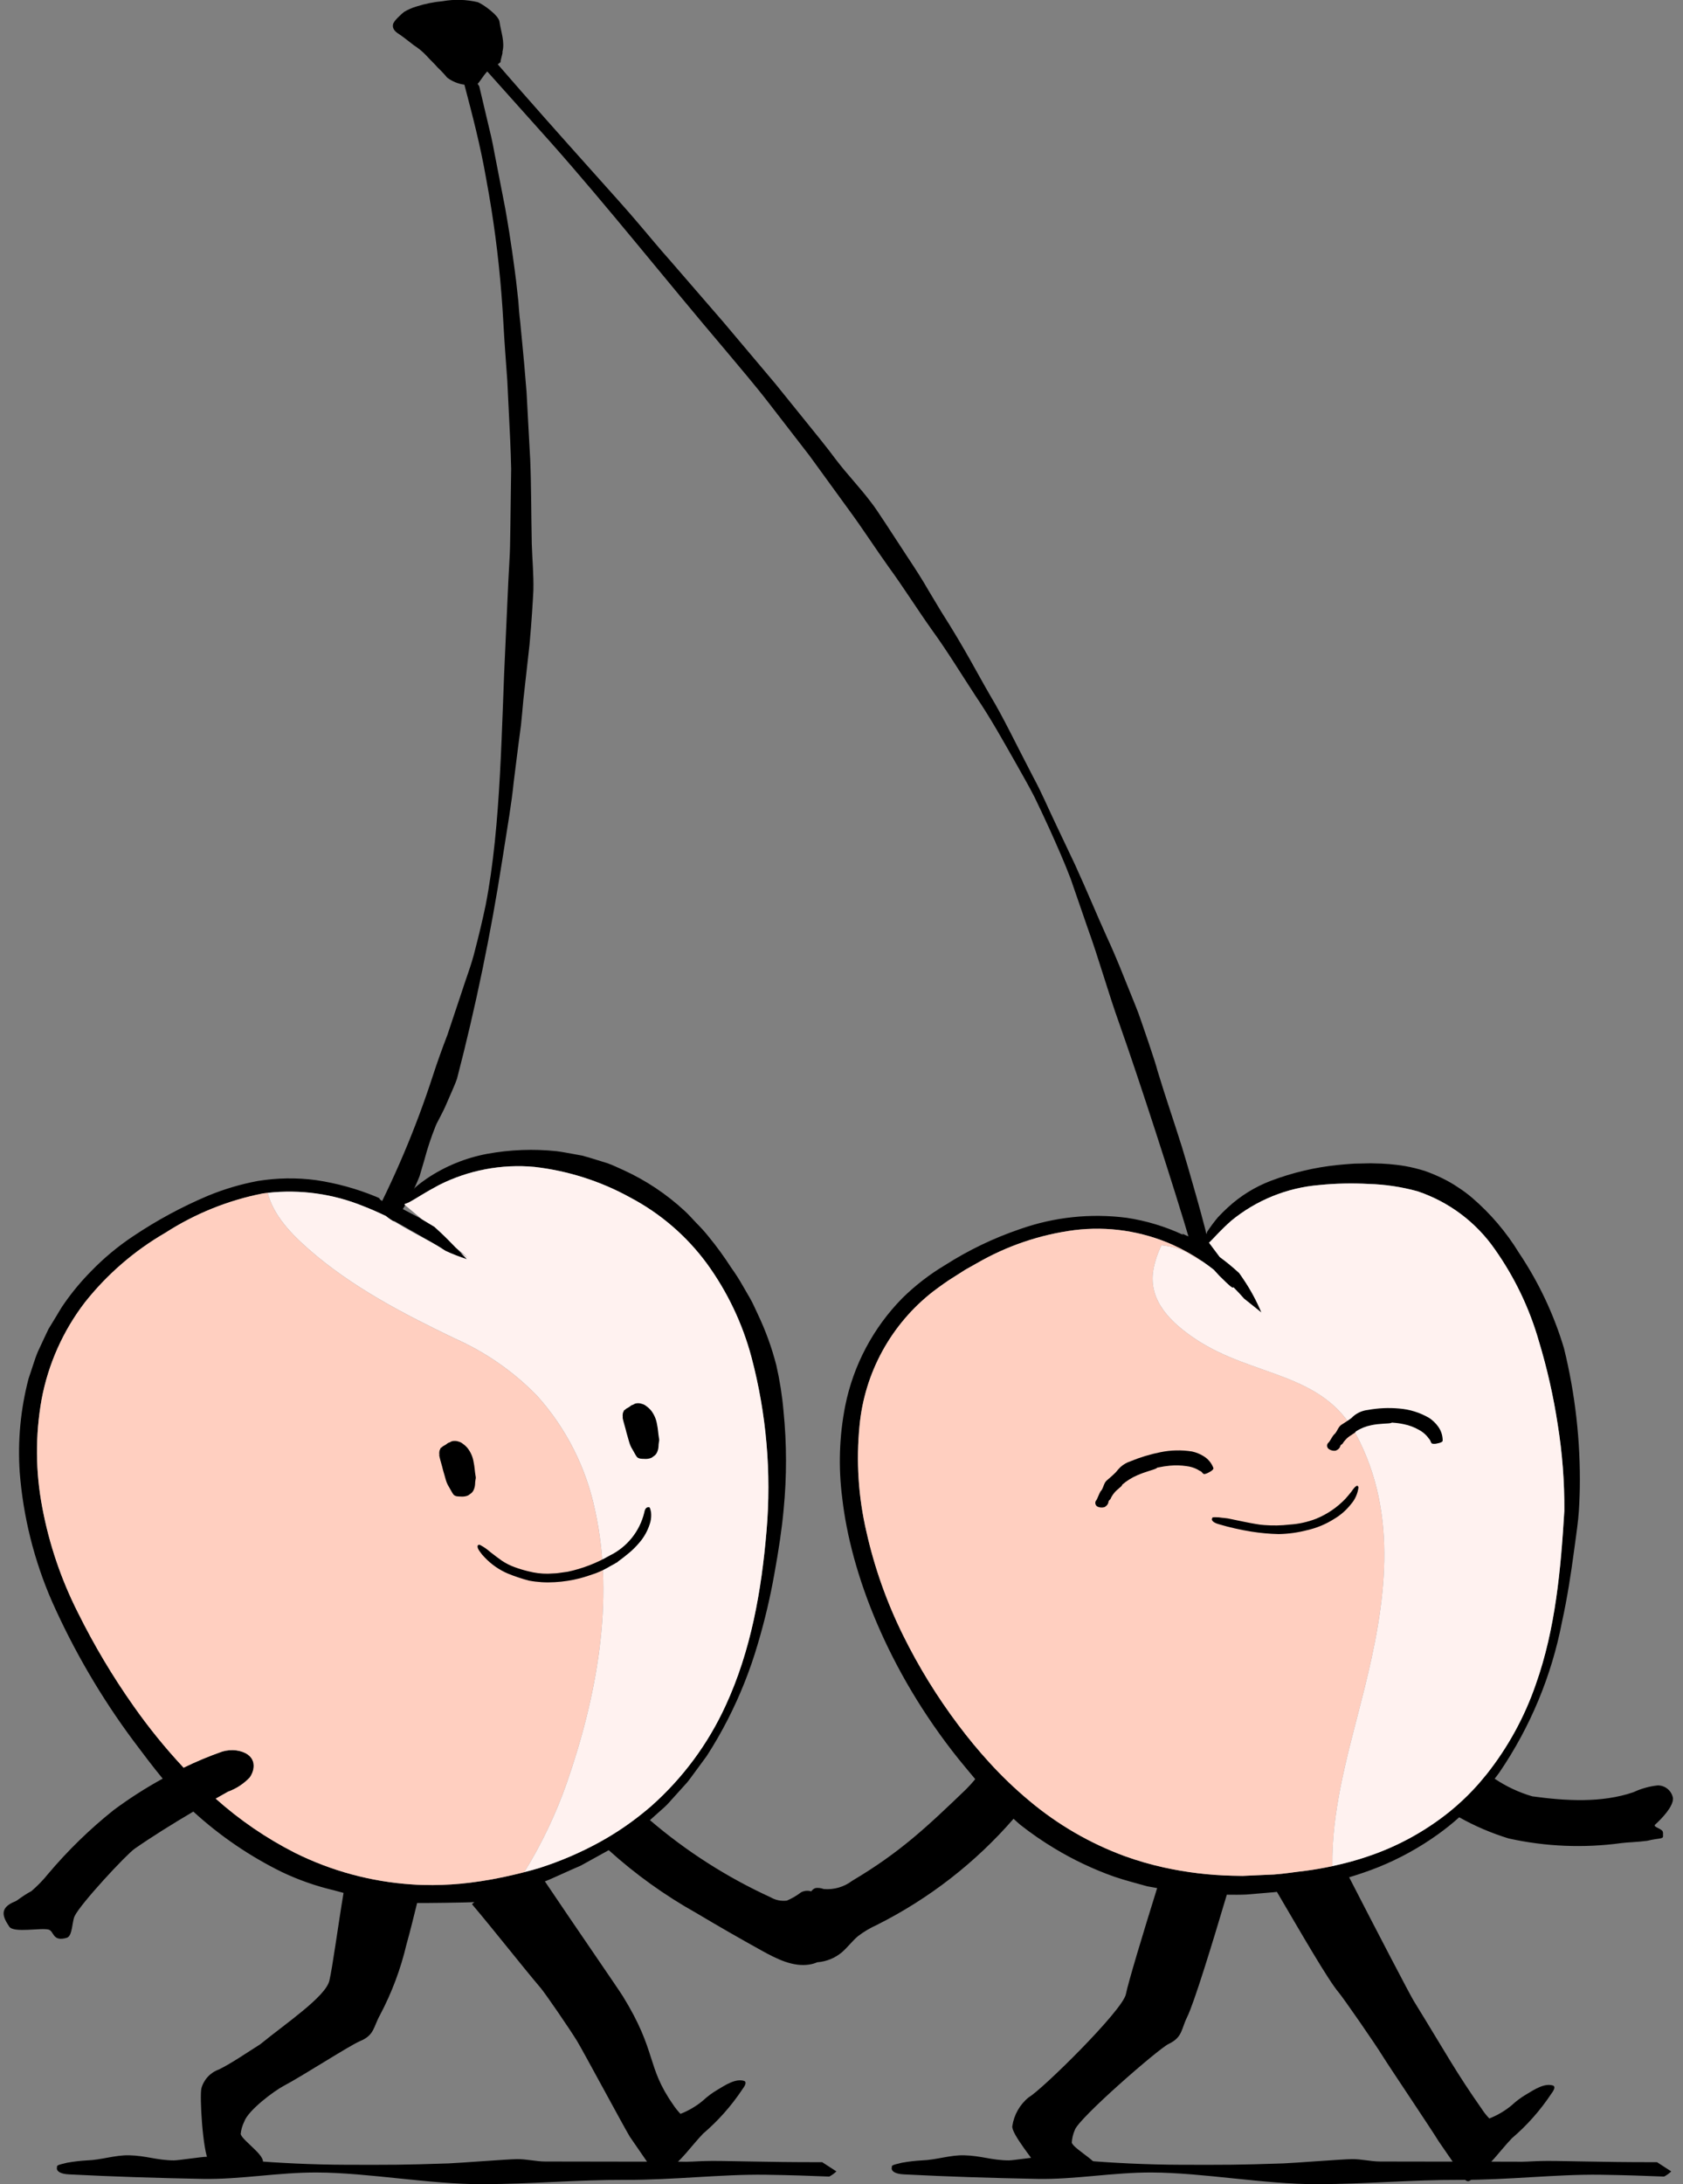 <svg xmlns="http://www.w3.org/2000/svg" width="111" height="144" viewBox="0 0 111 144" fill="none">
<rect x="0" y="0" width="111" height="144" fill="#808080" stroke="none"/>
<g clip-path="url(#clip0_1320_33946)">
<path d="M79.581 82.431L79.544 82.448C79.52 82.458 79.494 82.467 79.468 82.475C79.441 82.483 79.426 82.485 79.408 82.489H79.385H79.369C79.354 82.486 79.34 82.481 79.324 82.478L79.31 82.472C79.285 82.461 79.261 82.448 79.236 82.434C79.224 82.426 79.212 82.418 79.198 82.412C79.206 82.412 79.204 82.412 79.209 82.417L79.216 82.422C79.247 82.442 79.246 82.432 79.209 82.417L79.133 82.364C78.991 82.26 78.855 82.149 78.718 82.041C78.66 81.996 78.59 81.969 78.516 81.963C77.471 78.401 75.139 71.2 73.826 67.496C73.076 65.408 72.493 63.272 71.721 61.142C71.352 60.072 70.981 58.999 70.609 57.923C70.201 56.852 69.728 55.789 69.251 54.725C68.926 54.01 68.583 53.282 68.227 52.546C67.854 51.814 67.428 51.083 67.015 50.343C66.174 48.865 65.338 47.352 64.349 45.893C63.386 44.426 62.488 42.939 61.466 41.534C60.464 40.122 59.575 38.699 58.607 37.376C57.686 36.084 56.868 34.812 55.981 33.608C55.102 32.399 54.243 31.217 53.387 30.039L50.688 26.549C49.782 25.374 48.786 24.218 47.779 23.01C43.83 18.366 40.137 13.69 36.31 9.374L32.136 4.712C31.877 4.981 31.675 5.355 31.503 5.525L31.609 5.691C31.79 6.458 31.967 7.205 32.139 7.932C32.316 8.658 32.486 9.362 32.602 10.039C32.865 11.393 33.108 12.641 33.324 13.751C33.717 15.969 33.925 17.631 34.035 18.485C34.087 18.948 34.136 19.403 34.187 19.859C34.218 20.314 34.252 20.771 34.311 21.243C34.331 21.546 34.524 23.246 34.728 25.847C34.798 27.145 34.881 28.669 34.972 30.359C35.041 32.046 35.032 33.887 35.072 35.84C35.102 36.841 35.203 37.884 35.178 38.925C35.153 39.424 35.066 40.983 34.921 42.532C34.748 44.072 34.575 45.62 34.519 46.125C34.459 46.746 34.418 47.31 34.359 47.82L34.174 49.223C34.065 50.086 33.973 50.823 33.882 51.551C33.735 53.016 33.483 54.413 33.125 56.707C32.372 61.558 31.376 66.369 30.141 71.121C30.061 71.371 29.768 72.041 29.474 72.708C29.197 73.382 28.81 74.008 28.724 74.254C28.435 74.975 28.19 75.713 27.991 76.463C27.887 76.813 27.785 77.163 27.677 77.53C27.538 77.885 27.374 78.252 27.178 78.65C26.841 79.295 26.46 79.916 26.036 80.507H25.432C25.337 80.471 25.835 80.474 25.75 80.507C25.614 80.567 25.487 80.635 25.358 80.702C25.282 80.741 25.206 80.78 25.13 80.817L25.022 80.868L24.963 80.893L24.944 80.901C24.864 80.934 24.783 80.962 24.701 80.985C24.661 80.996 24.62 81.006 24.582 81.014C24.566 81.017 24.549 81.019 24.533 81.022C24.533 81.022 24.533 81.022 24.53 81.022C24.491 81.022 23.848 81.027 23.809 81.022C23.809 81.022 24.401 81.022 24.389 81.022H24.382L24.362 81.018L24.313 81.005L24.282 80.99C25.99 77.771 27.415 74.41 28.542 70.944C28.838 70.029 29.165 69.124 29.513 68.218L30.44 65.44C30.736 64.504 31.104 63.587 31.335 62.617C31.585 61.654 31.82 60.682 32.026 59.697C33.072 54.363 33.064 47.832 33.345 42.296C33.407 40.948 33.467 39.654 33.523 38.388C33.556 37.756 33.59 37.13 33.623 36.51C33.651 35.888 33.648 35.265 33.662 34.646C33.679 33.404 33.696 32.168 33.713 30.913C33.686 29.649 33.623 28.36 33.552 27.024C33.521 26.378 33.49 25.734 33.458 25.092C33.412 24.448 33.365 23.806 33.318 23.166C33.224 21.886 33.175 20.617 33.069 19.352C32.87 16.841 32.54 14.342 32.079 11.866C31.677 9.538 31.131 7.498 30.629 5.584C30.215 5.529 29.822 5.367 29.489 5.115C29.298 4.882 29.092 4.662 28.872 4.457C28.646 4.193 28.359 3.935 28.118 3.663C27.871 3.401 27.592 3.172 27.288 2.979C27.165 2.888 26.582 2.422 26.393 2.3C26.111 2.123 25.86 1.939 25.922 1.609C25.969 1.365 26.464 0.941 26.649 0.786C26.909 0.63 27.188 0.509 27.479 0.425C28.038 0.247 28.614 0.131 29.198 0.079C29.967 -0.059 30.756 -0.036 31.516 0.145C31.833 0.264 32.884 0.998 32.943 1.428C33.033 2.079 33.311 2.77 33.134 3.43C33.186 3.47 32.97 4.047 33.022 4.088L32.83 4.242C37.211 9.298 40.858 13.241 42.074 14.696C42.789 15.527 43.441 16.334 44.179 17.157L47.712 21.237L51.13 25.291C51.752 26.063 52.404 26.87 53.086 27.712C53.761 28.554 54.48 29.416 55.16 30.336C55.871 31.27 56.733 32.161 57.471 33.146C57.843 33.611 58.823 35.16 59.835 36.695C60.343 37.461 60.843 38.232 61.216 38.891C61.607 39.543 61.919 40.062 62.073 40.319C63.656 42.8 64.44 44.365 65.306 45.853C66.195 47.334 66.892 48.829 68.146 51.234C68.692 52.241 69.118 53.252 69.578 54.215C70.038 55.178 70.477 56.112 70.899 57.001C71.714 58.783 72.38 60.411 73.011 61.796C73.651 63.179 74.096 64.344 74.444 65.201C74.792 66.058 75.018 66.617 75.086 66.808C75.287 67.378 76.206 70.013 76.339 70.584C76.924 72.509 77.344 73.681 77.952 75.615C78.274 76.65 79.618 81.267 79.783 82.32C79.718 82.358 79.651 82.396 79.581 82.431Z" fill="black"></path>
<path d="M109.168 120.29C109.583 119.911 110.367 119.115 110.34 118.553C110.299 118.316 110.175 118.101 109.991 117.947C109.806 117.793 109.573 117.709 109.333 117.71C108.779 117.77 108.238 117.921 107.733 118.158C105.634 118.878 103.26 118.732 101.062 118.432C100.179 118.174 99.341 117.782 98.578 117.269C98.682 117.133 98.787 117 98.891 116.855C100.927 113.866 102.331 110.492 103.017 106.942C103.373 105.321 103.61 103.758 103.807 102.296C103.903 101.56 104.01 100.878 104.085 100.158C104.157 99.453 104.177 98.777 104.193 98.129C104.244 95.017 103.894 91.911 103.15 88.889C102.482 86.657 101.482 84.538 100.184 82.603C99.349 81.238 98.306 80.012 97.092 78.969C96.802 78.721 96.494 78.493 96.172 78.286C95.844 78.062 95.499 77.863 95.142 77.69C94.763 77.504 94.373 77.34 93.975 77.2C93.54 77.063 93.096 76.954 92.647 76.874C91.966 76.763 91.276 76.706 90.586 76.701L90.412 76.695L89.299 76.719C88.927 76.738 88.554 76.778 88.184 76.811C86.698 76.967 85.237 77.314 83.838 77.842C82.779 78.242 81.807 78.844 80.976 79.612C80.755 79.815 80.539 80.027 80.324 80.259C80.068 80.564 79.831 80.883 79.613 81.216C79.612 81.251 79.605 81.285 79.591 81.317C79.577 81.348 79.557 81.377 79.531 81.401C79.515 81.415 79.496 81.419 79.479 81.431C79.463 81.444 79.451 81.476 79.44 81.496L79.42 81.466C79.255 81.555 79.071 81.604 78.883 81.609C78.695 81.614 78.509 81.575 78.339 81.496C78.212 81.448 78.091 81.385 77.969 81.326L78.044 81.419C76.86 80.863 75.601 80.482 74.306 80.288C71.934 79.982 69.522 80.238 67.267 81.035C65.534 81.625 63.877 82.421 62.334 83.406C61.308 84.018 60.359 84.751 59.508 85.59C57.587 87.544 56.278 90.015 55.742 92.701C55.352 94.697 55.286 96.743 55.548 98.759C56.105 103.701 58.555 110.152 63.24 115.993C63.592 116.424 63.952 116.86 64.321 117.297C64.131 117.53 63.929 117.754 63.716 117.966C61.081 120.498 59.342 122.135 56.201 124.002C55.665 124.409 54.997 124.601 54.327 124.542C54.157 124.478 53.974 124.456 53.793 124.476C53.675 124.514 53.573 124.592 53.505 124.696C53.393 124.661 53.276 124.649 53.159 124.66C53.043 124.672 52.93 124.707 52.827 124.763C52.541 124.983 52.229 125.165 51.897 125.306C51.522 125.353 51.142 125.275 50.816 125.083C47.943 123.767 45.267 122.056 42.866 120L43.679 119.273C43.886 119.097 44.078 118.904 44.252 118.696L44.824 118.063L45.316 117.518C45.473 117.332 45.608 117.129 45.755 116.937L46.609 115.775C47.118 114.987 47.587 114.174 48.013 113.338C48.819 111.758 49.475 110.107 49.973 108.405C50.433 106.864 50.803 105.297 51.081 103.714C51.351 102.226 51.566 100.827 51.685 99.506C51.894 97.357 51.891 95.192 51.677 93.043C51.589 92.024 51.43 91.012 51.202 90.015C50.906 88.86 50.499 87.737 49.988 86.661C49.822 86.32 49.679 85.97 49.501 85.654L48.984 84.761C48.751 84.349 48.496 83.951 48.219 83.567C47.761 82.855 47.263 82.171 46.726 81.517C46.483 81.214 46.222 80.925 45.946 80.652C45.681 80.379 45.437 80.089 45.158 79.835C43.96 78.725 42.592 77.814 41.105 77.137C40.76 76.985 40.422 76.817 40.063 76.69L38.967 76.351L38.416 76.192L37.846 76.088C37.467 76.023 37.091 75.944 36.709 75.897C35.184 75.736 33.645 75.795 32.136 76.071C30.706 76.337 29.345 76.895 28.139 77.709C27.63 78.054 27.162 78.457 26.744 78.908C26.675 79.008 26.608 79.111 26.536 79.209C26.527 79.245 26.541 79.263 26.572 79.268C26.572 79.347 26.62 79.377 26.714 79.362C26.841 79.332 26.963 79.282 27.075 79.213C27.43 79.023 27.998 78.635 28.948 78.13C30.895 77.146 33.082 76.731 35.255 76.934C37.468 77.189 39.611 77.873 41.562 78.949C43.557 80.002 45.288 81.493 46.625 83.311C47.973 85.168 48.968 87.257 49.56 89.474C50.548 93.208 50.885 97.085 50.554 100.933C50.223 104.847 49.535 108.815 47.858 112.445C46.704 114.966 45.037 117.219 42.965 119.061C42.772 119.233 42.571 119.394 42.37 119.557C41.503 120.257 40.577 120.88 39.602 121.419C38.308 122.134 36.947 122.719 35.537 123.166C35.218 123.259 34.898 123.348 34.577 123.431C34.355 123.49 34.132 123.541 33.91 123.594C32.948 123.825 31.973 124.002 30.991 124.124C30.18 124.224 29.363 124.276 28.545 124.28C28.085 124.28 27.625 124.272 27.168 124.238C24.481 124.062 21.857 123.352 19.446 122.152C17.559 121.192 15.805 119.993 14.226 118.583C14.494 118.43 14.764 118.277 15.035 118.124C15.58 117.928 16.072 117.607 16.47 117.186C16.913 116.557 16.9 115.604 15.592 115.401C15.281 115.363 14.965 115.388 14.664 115.476C13.792 115.78 12.939 116.137 12.11 116.542C10.913 115.263 9.808 113.902 8.802 112.469C7.424 110.517 6.2 108.462 5.14 106.322C4.034 104.139 3.243 101.81 2.792 99.405C2.338 97.047 2.321 94.625 2.744 92.261C3.178 89.933 4.157 87.74 5.599 85.861C7.065 84.011 8.866 82.454 10.909 81.273C12.87 80.01 15.053 79.13 17.342 78.681C17.448 78.663 17.552 78.657 17.657 78.643C19.804 78.405 21.976 78.708 23.975 79.526C24.369 79.679 24.745 79.85 25.121 80.023C25.195 80.018 25.269 80.037 25.332 80.077C25.37 80.103 25.405 80.136 25.442 80.162C25.445 80.162 25.601 80.281 25.672 80.34C25.738 80.343 25.801 80.365 25.854 80.403C26.027 80.53 28.436 81.833 29.378 82.467C29.84 82.681 30.315 82.865 30.8 83.019C30.667 82.886 30.536 82.748 30.405 82.612L30.402 82.607C30.284 82.489 30.171 82.37 30.056 82.252C29.715 81.896 29.371 81.547 29.009 81.212L28.649 80.881L27.838 80.393L27.707 80.314L26.742 79.806C26.659 79.759 26.573 79.717 26.488 79.673C26.501 79.525 26.515 79.376 26.529 79.227C26.488 79.29 26.426 79.336 26.354 79.357C26.282 79.377 26.205 79.37 26.137 79.337C26.118 79.345 26.101 79.358 26.082 79.365C25.915 79.394 25.744 79.388 25.58 79.347C25.415 79.306 25.261 79.231 25.128 79.127C25.074 79.096 25.032 79.047 25.009 78.989C24.941 78.959 24.871 78.93 24.803 78.898C23.531 78.373 22.2 78.006 20.838 77.804C19.564 77.636 18.272 77.655 17.003 77.861C15.867 78.073 14.757 78.404 13.689 78.847C11.976 79.573 10.336 80.46 8.79 81.497C7.781 82.167 6.847 82.944 6.005 83.815C5.37 84.457 4.791 85.15 4.272 85.889C4.005 86.249 3.798 86.654 3.555 87.036L3.2 87.619L2.904 88.242L2.503 89.103C2.312 89.541 2.139 90.154 1.885 90.888C1.358 92.895 1.16 94.975 1.299 97.045C1.526 99.983 2.243 102.861 3.42 105.561C4.866 108.817 6.668 111.902 8.793 114.761C9.414 115.591 10.049 116.437 10.73 117.264C9.603 117.882 8.52 118.577 7.488 119.343C5.917 120.598 4.473 122.004 3.176 123.541C2.844 123.955 2.473 124.337 2.07 124.682C1.444 125.016 1.162 125.296 1.003 125.358C-0.123 125.799 0.22 126.434 0.612 127.022C0.902 127.457 2.701 127.081 3.205 127.217C3.578 127.32 3.45 128.047 4.413 127.754C4.782 127.641 4.753 126.687 4.918 126.337C5.309 125.507 8.334 122.264 8.881 121.884C10.034 121.084 11.35 120.263 12.751 119.436C14.502 121.038 16.473 122.382 18.604 123.428C19.7 123.948 20.848 124.35 22.028 124.627C22.246 124.69 22.455 124.746 22.658 124.798C22.313 126.848 21.924 129.754 21.722 130.589C21.468 131.646 18.827 133.418 17.159 134.781C16.348 135.287 15.27 136.035 14.43 136.443C14.152 136.542 13.903 136.707 13.703 136.924C13.503 137.141 13.358 137.403 13.282 137.687C13.163 138.161 13.355 141.81 13.783 142.546C13.944 142.747 14.431 142.569 14.717 142.651C15.537 142.793 16.373 142.817 17.2 142.724C17.869 142.322 15.966 141.154 15.873 140.689C15.903 140.405 15.984 140.13 16.11 139.874C16.37 139.135 18.037 137.874 18.742 137.503C19.938 136.874 23.068 134.851 23.751 134.567C24.699 134.172 24.622 133.638 25.062 132.849C25.841 131.378 26.427 129.814 26.808 128.195C27.093 127.188 27.29 126.331 27.511 125.462C27.957 125.473 30.872 125.437 31.284 125.403L31.129 125.542C32.591 127.266 34.415 129.602 35.668 131.076C35.954 131.412 37.56 133.748 38.056 134.557C38.446 135.195 41.108 140.154 41.537 140.868C42.005 141.546 42.471 142.226 42.94 142.906C43.062 143.083 43.25 143.557 43.532 143.493C43.661 143.463 43.902 143.204 44.007 143.118C44.906 142.508 45.612 141.458 46.369 140.672C47.363 139.824 48.234 138.841 48.958 137.753C49.062 137.604 49.284 137.315 49.103 137.202C48.531 137.003 47.858 137.456 47.309 137.784C46.967 137.986 46.648 138.224 46.357 138.495C45.915 138.862 45.417 139.156 44.881 139.365C44.698 139.176 44.533 138.97 44.39 138.749C42.612 136.208 43.349 135.293 41.079 131.61C40.792 131.145 37.706 126.673 35.937 124.036C36.191 123.96 37.608 123.29 38.302 123L40.149 121.98C41.91 123.572 43.845 124.96 45.916 126.119C47.35 126.974 48.798 127.806 50.259 128.614C51.226 129.147 52.289 129.689 53.381 129.521C53.56 129.493 53.735 129.442 53.902 129.37C54.5 129.327 55.069 129.096 55.528 128.711C55.909 128.383 56.206 127.967 56.595 127.644C56.975 127.355 57.387 127.11 57.823 126.913C61.26 125.191 64.326 122.812 66.847 119.91C66.996 120.041 67.135 120.18 67.291 120.307C68.017 120.879 68.779 121.404 69.573 121.879C70.813 122.626 72.125 123.246 73.49 123.729C74.214 123.975 74.96 124.164 75.664 124.362C75.888 124.402 76.102 124.442 76.318 124.48C75.388 127.456 74.389 130.776 74.257 131.473C74.055 132.539 68.672 137.822 67.852 138.27C67.265 138.744 66.878 139.421 66.767 140.167C66.674 140.645 68.228 142.503 68.691 143.217C68.862 143.41 69.339 143.208 69.629 143.276C70.534 143.377 71.449 143.36 72.35 143.227C73.002 142.793 70.803 141.719 70.687 141.259C70.705 140.975 70.772 140.695 70.886 140.434C71.109 139.682 76.407 135.073 77.073 134.757C78.001 134.315 77.897 133.786 78.298 132.979C78.747 132.074 79.939 128.201 80.913 124.916C81.36 124.92 81.794 124.927 82.208 124.904L83.78 124.773C83.93 124.766 84.073 124.746 84.217 124.73C85.849 127.5 87.587 130.537 88.303 131.376C88.589 131.712 90.686 134.731 91.182 135.541C91.573 136.178 94.454 140.455 94.882 141.17C95.35 141.849 95.818 142.528 96.285 143.208C96.407 143.386 96.596 143.86 96.878 143.796C97.007 143.765 97.248 143.507 97.352 143.421C98.251 142.811 98.959 141.761 99.714 140.975C100.708 140.127 101.58 139.144 102.303 138.056C102.408 137.907 102.629 137.618 102.448 137.505C101.876 137.306 101.204 137.759 100.655 138.087C100.312 138.289 99.993 138.527 99.703 138.798C99.26 139.166 98.762 139.46 98.227 139.669C98.043 139.48 97.879 139.273 97.736 139.052C95.958 136.511 95.509 135.597 93.239 131.914C92.99 131.51 90.756 127.223 88.981 123.768C89.652 123.566 90.291 123.345 90.913 123.098C92.304 122.536 93.622 121.81 94.841 120.935C95.327 120.586 95.795 120.212 96.241 119.812C97.276 120.394 98.371 120.862 99.507 121.209C101.948 121.749 104.464 121.852 106.941 121.513C107.34 121.46 107.948 121.454 108.647 121.361C109.378 121.179 109.699 121.258 109.683 121.057C109.672 120.927 109.725 120.76 109.591 120.661C109.4 120.507 109.017 120.428 109.168 120.29ZM97.162 117.996C96.676 118.513 96.155 118.996 95.603 119.442C93.983 120.746 92.143 121.749 90.17 122.405C89.632 122.591 89.084 122.745 88.531 122.879C88.312 122.933 88.094 122.985 87.874 123.032C87.285 123.157 86.692 123.262 86.096 123.34C85.4 123.418 84.711 123.535 84.022 123.583L83.555 123.604L81.959 123.675C81.733 123.675 81.508 123.668 81.283 123.663C79.758 123.628 78.239 123.445 76.749 123.116C75.877 122.924 75.017 122.675 74.177 122.372C71.889 121.53 69.765 120.298 67.898 118.731C66.957 117.947 66.071 117.099 65.246 116.193C64.525 115.404 63.845 114.58 63.208 113.73C61.805 111.867 60.579 109.876 59.548 107.783C58.482 105.626 57.676 103.349 57.148 101.001C56.612 98.703 56.458 96.333 56.692 93.984C56.855 92.262 57.367 90.591 58.198 89.073C59.029 87.556 60.162 86.224 61.525 85.159C61.985 84.816 62.444 84.473 62.942 84.171L63.676 83.704L64.431 83.28C66.409 82.137 68.594 81.396 70.859 81.1C73.064 80.827 75.302 81.16 77.333 82.061C78.026 82.372 78.69 82.743 79.319 83.171C79.573 83.343 79.817 83.526 80.055 83.712C80.174 83.839 80.292 83.968 80.414 84.106C81.163 84.845 81.288 84.947 81.356 84.871C81.596 85.113 81.83 85.36 82.05 85.615L83.197 86.531C82.874 85.757 82.475 85.018 82.004 84.325C81.917 84.189 81.82 84.056 81.726 83.924C81.32 83.55 80.893 83.198 80.448 82.872L80.24 82.594C80.18 82.514 80.121 82.436 80.062 82.357C79.965 82.226 79.866 82.099 79.77 81.966L79.742 81.929C79.907 81.776 80.112 81.55 80.388 81.265C80.609 81.037 80.875 80.774 81.209 80.48C82.861 79.124 84.886 78.303 87.016 78.127C88.1 78.019 89.191 77.996 90.279 78.056C91.365 78.087 92.443 78.249 93.49 78.538C95.56 79.232 97.351 80.576 98.595 82.37C99.892 84.21 100.871 86.255 101.49 88.42C102.035 90.221 102.451 92.058 102.734 93.919C103.037 95.8 103.183 97.703 103.17 99.608C102.937 103.428 102.596 107.378 101.283 111.065C100.545 113.203 99.451 115.2 98.047 116.973C97.766 117.322 97.474 117.667 97.162 117.996Z" fill="black"></path>
<path d="M89.978 111.388C91.368 105.804 92.285 99.905 89.441 94.577C87.23 90.433 82.654 90.802 78.88 88.303C77.251 87.224 75.726 85.771 76.067 83.731C76.17 83.163 76.354 82.612 76.612 82.094C78.198 82.305 78.367 82.702 79.317 83.173C78.689 82.746 78.024 82.375 77.331 82.063C75.3 81.162 73.063 80.83 70.858 81.102C68.592 81.398 66.408 82.139 64.43 83.283L63.674 83.707L62.941 84.173C62.442 84.476 61.983 84.818 61.524 85.161C60.16 86.226 59.028 87.558 58.197 89.075C57.365 90.593 56.853 92.264 56.69 93.986C56.456 96.335 56.61 98.705 57.147 101.003C57.674 103.351 58.48 105.628 59.547 107.785C60.578 109.878 61.803 111.869 63.207 113.732C63.844 114.581 64.523 115.406 65.245 116.195C66.069 117.101 66.955 117.949 67.896 118.733C69.764 120.3 71.889 121.532 74.178 122.373C75.019 122.677 75.878 122.926 76.75 123.118C78.24 123.447 79.759 123.63 81.284 123.665C81.51 123.67 81.734 123.677 81.96 123.677L83.556 123.605L84.023 123.585C84.714 123.537 85.403 123.42 86.097 123.342C86.694 123.264 87.287 123.159 87.875 123.034C87.869 122.573 87.88 122.114 87.906 121.655C88.097 118.194 89.135 114.778 89.978 111.388Z" fill="#FFCFC0"></path>
<path d="M95.605 119.443C96.156 118.996 96.677 118.513 97.163 117.996C97.475 117.667 97.767 117.322 98.052 116.971C99.456 115.199 100.55 113.201 101.288 111.064C102.601 107.376 102.942 103.427 103.175 99.606C103.188 97.701 103.042 95.798 102.739 93.917C102.456 92.057 102.04 90.219 101.495 88.418C100.875 86.254 99.895 84.21 98.596 82.37C97.351 80.576 95.559 79.233 93.487 78.54C92.44 78.251 91.362 78.089 90.276 78.058C89.189 77.998 88.097 78.021 87.013 78.129C84.883 78.305 82.858 79.126 81.206 80.482C80.872 80.778 80.607 81.039 80.385 81.267C80.109 81.552 79.904 81.778 79.739 81.931L79.767 81.968C79.863 82.101 79.962 82.228 80.059 82.359C80.118 82.439 80.177 82.517 80.237 82.596L80.445 82.874C80.89 83.2 81.317 83.552 81.723 83.926C81.817 84.058 81.914 84.191 82.001 84.327C82.472 85.02 82.871 85.759 83.194 86.533L82.047 85.617C81.827 85.362 81.593 85.115 81.353 84.873C81.285 84.949 81.16 84.847 80.412 84.108C80.29 83.97 80.171 83.841 80.052 83.714C79.816 83.527 79.57 83.345 79.316 83.173C78.368 82.699 78.197 82.304 76.611 82.094C76.353 82.611 76.169 83.162 76.066 83.731C75.725 85.771 77.251 87.223 78.879 88.302C82.653 90.802 87.229 90.436 89.44 94.576C92.285 99.905 91.367 105.803 89.977 111.387C89.134 114.777 88.096 118.193 87.903 121.655C87.878 122.114 87.866 122.573 87.872 123.034C88.092 122.987 88.311 122.935 88.529 122.881C89.082 122.745 89.63 122.591 90.168 122.407C92.143 121.751 93.984 120.747 95.605 119.443Z" fill="#FFF2F0"></path>
<path d="M39.258 99.63C38.68 96.8 37.358 94.176 35.428 92.026C33.874 90.429 32.027 89.144 29.988 88.242C26.638 86.63 23.204 84.86 20.352 82.352C19.263 81.395 18.035 80.159 17.658 78.644C17.553 78.658 17.448 78.665 17.343 78.682C15.054 79.131 12.871 80.011 10.91 81.274C8.867 82.456 7.065 84.012 5.6 85.862C4.158 87.741 3.179 89.934 2.744 92.262C2.322 94.626 2.339 97.048 2.792 99.406C3.244 101.811 4.035 104.14 5.141 106.323C6.201 108.463 7.425 110.519 8.803 112.47C9.809 113.903 10.914 115.265 12.11 116.543C12.94 116.138 13.793 115.782 14.665 115.477C14.966 115.389 15.282 115.364 15.593 115.403C16.901 115.605 16.913 116.558 16.471 117.188C16.073 117.608 15.581 117.929 15.036 118.126C14.765 118.278 14.495 118.431 14.227 118.584C15.806 119.994 17.56 121.194 19.447 122.153C21.857 123.353 24.482 124.063 27.169 124.239C27.626 124.273 28.086 124.282 28.546 124.281C29.364 124.277 30.181 124.225 30.992 124.125C31.974 124.003 32.949 123.827 33.911 123.595C34.133 123.542 34.356 123.49 34.578 123.432C35.725 121.576 36.666 119.6 37.386 117.54C39.332 111.938 40.553 105.555 39.258 99.63Z" fill="#FFCFC0"></path>
<path d="M26.669 79.414L27.837 80.392L28.648 80.88L29.008 81.21C29.37 81.546 29.714 81.897 30.055 82.251L30.55 82.665L30.865 82.929C30.709 82.818 30.558 82.717 30.405 82.611C30.537 82.747 30.668 82.885 30.801 83.019C30.315 82.865 29.84 82.68 29.378 82.466C28.436 81.832 27.788 81.601 26.1 80.594C25.869 80.475 25.652 80.332 25.453 80.166C24.975 79.937 24.483 79.722 23.976 79.526C21.977 78.708 19.805 78.404 17.658 78.643C18.035 80.157 19.263 81.393 20.352 82.35C23.204 84.858 26.638 86.628 29.988 88.24C32.027 89.143 33.873 90.427 35.428 92.025C37.358 94.174 38.68 96.799 39.258 99.628C40.553 105.554 39.332 111.936 37.386 117.539C36.666 119.6 35.724 121.575 34.577 123.432C34.899 123.348 35.219 123.26 35.538 123.166C36.947 122.72 38.309 122.135 39.603 121.42C40.577 120.88 41.504 120.257 42.371 119.558C42.572 119.395 42.773 119.233 42.966 119.062C45.039 117.22 46.705 114.967 47.86 112.446C49.537 108.817 50.225 104.848 50.556 100.934C50.886 97.086 50.55 93.209 49.562 89.475C48.97 87.258 47.975 85.169 46.627 83.312C45.29 81.494 43.559 80.003 41.564 78.95C39.613 77.874 37.471 77.19 35.257 76.935C33.084 76.732 30.898 77.147 28.95 78.131C28.001 78.636 27.432 79.024 27.077 79.215C26.965 79.283 26.843 79.333 26.716 79.363L26.67 79.411L26.669 79.414Z" fill="#FFF2F0"></path>
<path d="M41.822 92.571C41.883 92.538 41.95 92.519 42.019 92.516C42.062 92.511 42.109 92.516 42.153 92.516C42.213 92.522 42.272 92.535 42.33 92.554C42.441 92.582 42.545 92.635 42.633 92.709C42.748 92.791 42.851 92.887 42.942 92.996C43.148 93.263 43.282 93.578 43.334 93.912C43.4 94.208 43.408 94.51 43.46 94.807C43.474 94.859 43.479 94.913 43.477 94.967C43.472 95.011 43.458 95.054 43.454 95.099C43.44 95.184 43.432 95.271 43.431 95.358C43.424 95.502 43.388 95.643 43.325 95.772C43.278 95.867 43.207 95.946 43.119 96.003C43.08 96.037 43.038 96.068 42.994 96.095C42.944 96.123 42.891 96.142 42.836 96.155C42.722 96.183 42.603 96.193 42.486 96.182C42.438 96.182 42.388 96.182 42.341 96.177C42.281 96.175 42.221 96.166 42.163 96.15C42.112 96.135 42.065 96.109 42.024 96.075C41.967 96.004 41.917 95.927 41.875 95.847C41.816 95.751 41.77 95.645 41.708 95.551C41.652 95.464 41.605 95.373 41.567 95.278C41.496 95.1 41.456 94.915 41.4 94.733C41.347 94.561 41.299 94.385 41.258 94.209C41.226 94.068 41.173 93.93 41.14 93.788C41.115 93.685 41.081 93.578 41.067 93.479C41.066 93.455 41.069 93.431 41.073 93.407C41.073 93.379 41.07 93.351 41.065 93.324C41.065 93.276 41.07 93.229 41.078 93.182C41.087 93.139 41.104 93.098 41.127 93.061C41.142 93.03 41.142 92.996 41.169 92.972C41.187 92.958 41.214 92.952 41.233 92.939C41.251 92.925 41.27 92.897 41.292 92.879C41.315 92.862 41.341 92.852 41.364 92.839C41.409 92.813 41.453 92.787 41.498 92.762C41.543 92.737 41.563 92.703 41.613 92.674C41.632 92.66 41.653 92.647 41.675 92.637C41.729 92.629 41.78 92.606 41.822 92.571Z" fill="black"></path>
<path d="M29.726 95.055C29.786 95.022 29.853 95.003 29.922 95C29.965 94.996 30.012 95 30.056 95C30.116 95.007 30.175 95.02 30.233 95.038C30.344 95.067 30.448 95.12 30.536 95.194C30.651 95.276 30.754 95.372 30.844 95.481C31.05 95.748 31.185 96.063 31.237 96.396C31.303 96.692 31.311 96.995 31.363 97.292C31.376 97.344 31.382 97.398 31.38 97.451C31.375 97.496 31.36 97.538 31.357 97.583C31.343 97.669 31.335 97.755 31.334 97.842C31.327 97.986 31.291 98.127 31.228 98.257C31.181 98.351 31.11 98.43 31.022 98.487C30.983 98.521 30.941 98.552 30.897 98.579C30.848 98.606 30.794 98.626 30.739 98.638C30.625 98.667 30.506 98.676 30.388 98.666C30.341 98.666 30.291 98.666 30.244 98.66C30.184 98.658 30.124 98.649 30.066 98.634C30.015 98.618 29.968 98.592 29.928 98.558C29.871 98.487 29.821 98.411 29.779 98.33C29.716 98.234 29.673 98.129 29.612 98.034C29.556 97.948 29.509 97.856 29.47 97.761C29.4 97.583 29.359 97.398 29.304 97.216C29.251 97.044 29.202 96.868 29.162 96.693C29.129 96.552 29.077 96.414 29.043 96.272C29.019 96.168 28.987 96.061 28.971 95.962C28.971 95.938 28.973 95.914 28.977 95.89C28.976 95.862 28.974 95.835 28.969 95.808C28.969 95.76 28.974 95.713 28.982 95.666C28.991 95.623 29.008 95.582 29.032 95.544C29.045 95.514 29.046 95.48 29.074 95.456C29.091 95.441 29.119 95.435 29.137 95.422C29.155 95.408 29.174 95.381 29.196 95.363C29.219 95.348 29.243 95.334 29.268 95.322L29.402 95.245C29.448 95.219 29.468 95.186 29.516 95.157C29.536 95.143 29.557 95.131 29.579 95.12C29.633 95.112 29.684 95.09 29.726 95.055Z" fill="black"></path>
<path d="M42.937 99.698C42.961 99.912 42.947 100.129 42.896 100.338C42.778 100.769 42.579 101.173 42.31 101.53C42.117 101.776 41.906 102.007 41.677 102.219C41.443 102.43 41.219 102.599 41.118 102.682C40.508 103.132 40.611 103.067 40.713 102.996C40.764 102.96 40.814 102.924 40.773 102.95C40.61 103.059 40.44 103.158 40.265 103.246C39.956 103.434 39.63 103.594 39.292 103.724C38.95 103.838 38.612 103.961 38.262 104.052C37.714 104.194 37.153 104.281 36.587 104.312C36.019 104.348 35.448 104.314 34.888 104.209C34.425 104.087 33.97 103.936 33.525 103.757C32.931 103.508 32.396 103.136 31.955 102.666C31.843 102.555 31.742 102.433 31.653 102.302C31.442 102.03 31.451 101.816 31.64 101.847C31.89 101.974 32.122 102.134 32.332 102.321C32.608 102.535 32.903 102.762 33.102 102.897C33.364 103.072 33.647 103.215 33.944 103.321C34.238 103.43 34.539 103.52 34.844 103.593C35.266 103.704 35.701 103.758 36.138 103.753L36.716 103.724L37.441 103.624C38.414 103.416 39.349 103.056 40.211 102.557C40.777 102.281 41.276 101.884 41.67 101.393C42.065 100.901 42.346 100.329 42.494 99.716C42.541 99.435 42.661 99.361 42.781 99.371C42.841 99.359 42.879 99.389 42.937 99.698Z" fill="black"></path>
<path d="M80.39 100.038C80.663 100.083 80.894 100.078 81.186 100.15C81.728 100.264 82.281 100.383 82.822 100.475C83.012 100.51 83.204 100.535 83.397 100.547C83.948 100.59 84.502 100.579 85.051 100.515C85.65 100.478 86.24 100.348 86.8 100.131C87.534 99.832 88.196 99.38 88.742 98.806C88.877 98.651 89 98.51 89.122 98.354C89.359 98.004 89.544 97.83 89.596 98.063C89.544 98.48 89.367 98.871 89.089 99.185C88.786 99.567 88.417 99.89 87.998 100.138C87.452 100.486 86.851 100.737 86.22 100.881C85.604 101.042 84.972 101.129 84.335 101.141C83.727 101.127 83.12 101.072 82.519 100.976C81.793 100.859 81.076 100.696 80.371 100.486C79.956 100.368 79.882 100.195 79.95 100.093C79.955 100.025 79.996 100.019 80.39 100.038Z" fill="black"></path>
<path d="M79.542 97.159C79.491 97.163 79.42 97.201 79.398 97.181C79.344 97.153 79.299 97.113 79.267 97.062C79.218 96.999 79.162 96.994 79.094 96.951L78.956 96.869C78.739 96.76 78.504 96.69 78.262 96.661C77.897 96.606 77.526 96.595 77.159 96.63C76.899 96.654 76.641 96.694 76.386 96.749C76.332 96.74 76.295 96.796 76.249 96.816C76.11 96.896 75.517 97.034 74.991 97.27C74.638 97.423 74.311 97.628 74.02 97.879C73.973 98.02 73.842 98.063 73.76 98.161C73.531 98.338 73.35 98.571 73.235 98.838C73.173 98.897 73.101 98.95 73.105 99.042C73.082 99.152 73.016 99.249 72.922 99.312C72.896 99.337 72.865 99.356 72.831 99.367C72.694 99.405 72.548 99.397 72.416 99.345C72.372 99.328 72.334 99.3 72.303 99.265C72.273 99.229 72.253 99.186 72.244 99.14C72.234 99.094 72.237 99.047 72.251 99.002C72.266 98.958 72.291 98.917 72.325 98.885C72.419 98.704 72.479 98.508 72.581 98.332C72.776 98.143 72.778 97.815 72.978 97.621C73.16 97.466 73.452 97.212 73.595 97.062C73.689 96.941 73.792 96.826 73.903 96.719C74.093 96.548 74.317 96.42 74.561 96.341C75.197 96.078 75.858 95.877 76.533 95.743C77.219 95.601 77.924 95.585 78.615 95.695C78.888 95.753 79.149 95.859 79.385 96.007C79.679 96.185 79.905 96.456 80.025 96.778C80.061 96.861 79.906 96.987 79.757 97.059C79.689 97.1 79.617 97.134 79.542 97.159Z" fill="black"></path>
<path d="M94.57 95.192C94.523 95.179 94.437 95.186 94.426 95.159C94.385 95.113 94.356 95.056 94.342 94.996C94.314 94.933 94.273 94.876 94.224 94.827L94.129 94.702C93.976 94.526 93.792 94.379 93.586 94.27C93.28 94.095 92.948 93.97 92.602 93.899C92.357 93.845 92.108 93.811 91.858 93.796C91.81 93.773 91.761 93.817 91.713 93.824C91.563 93.863 90.978 93.845 90.442 93.962C90.082 94.032 89.739 94.17 89.431 94.37C89.362 94.488 89.238 94.519 89.145 94.601C88.898 94.741 88.691 94.942 88.544 95.185C88.481 95.236 88.394 95.275 88.389 95.368C88.348 95.473 88.268 95.558 88.165 95.605C88.135 95.626 88.101 95.639 88.066 95.644C87.924 95.659 87.782 95.625 87.662 95.549C87.623 95.526 87.589 95.493 87.565 95.454C87.541 95.415 87.528 95.371 87.526 95.325C87.524 95.279 87.533 95.234 87.553 95.192C87.574 95.151 87.604 95.116 87.642 95.09C87.765 94.934 87.842 94.747 87.969 94.593C88.18 94.434 88.229 94.119 88.447 93.95C88.646 93.825 88.967 93.62 89.132 93.491C89.419 93.191 89.802 93.002 90.215 92.958C90.893 92.833 91.584 92.801 92.271 92.863C92.973 92.917 93.653 93.129 94.261 93.485C94.492 93.638 94.693 93.832 94.854 94.058C95.048 94.326 95.152 94.649 95.15 94.98C95.155 95.066 94.968 95.135 94.806 95.161C94.73 95.184 94.65 95.194 94.57 95.192Z" fill="black"></path>
<path d="M110.225 143.159C109.961 142.989 109.699 142.817 109.435 142.647C109.385 142.614 109.334 142.583 109.284 142.55C105.588 142.563 102.605 142.436 101.575 142.475C101.014 142.487 100.476 142.543 99.906 142.517C99.538 142.517 95.797 142.517 91.023 142.506C90.413 142.506 89.785 142.34 89.145 142.349C88.528 142.356 85.29 142.609 84.655 142.631C81.549 142.735 80.893 142.728 77.979 142.723C73.07 142.712 69.162 142.205 68.715 142.195C68.382 142.188 66.857 142.432 66.526 142.432C65.4 142.426 64.704 142.123 63.578 142.097C62.662 142.075 61.724 142.404 60.81 142.432C60.368 142.456 59.929 142.507 59.493 142.586C58.861 142.733 58.799 142.764 58.82 142.883C58.756 143.086 58.946 143.332 59.65 143.357C62.462 143.502 65.398 143.594 68.42 143.653C70.89 143.7 73.411 143.22 75.959 143.231C79.39 143.245 83.39 144.01 86.853 144.001C90.215 143.991 93.04 143.709 96.314 143.719C99.482 143.729 102.581 143.341 105.559 143.38C107.125 143.401 108.48 143.448 109.754 143.499C109.927 143.408 110.085 143.294 110.225 143.159Z" fill="black"></path>
<path d="M55.165 143.159C54.901 142.989 54.638 142.817 54.375 142.647C54.325 142.614 54.274 142.583 54.224 142.55C50.528 142.563 47.545 142.436 46.514 142.475C45.954 142.487 45.416 142.543 44.846 142.517C44.477 142.517 40.736 142.517 35.963 142.506C35.353 142.506 34.724 142.34 34.085 142.349C33.468 142.356 30.229 142.609 29.594 142.631C26.489 142.735 25.833 142.728 22.919 142.723C18.01 142.712 14.102 142.205 13.655 142.195C13.322 142.188 11.796 142.432 11.465 142.432C10.343 142.426 9.644 142.123 8.518 142.097C7.602 142.075 6.664 142.404 5.75 142.432C5.308 142.456 4.869 142.507 4.433 142.586C3.801 142.733 3.739 142.764 3.76 142.883C3.696 143.086 3.886 143.332 4.589 143.357C7.401 143.502 10.338 143.594 13.36 143.653C15.828 143.7 18.351 143.22 20.899 143.231C24.329 143.245 28.33 144.01 31.792 144.001C35.155 143.991 37.98 143.709 41.253 143.719C44.421 143.729 47.52 143.341 50.498 143.38C52.064 143.401 53.419 143.448 54.693 143.499C54.865 143.408 55.024 143.294 55.165 143.159Z" fill="black"></path>
</g>
<defs>
<clipPath id="clip0_1320_33946">
<rect width="110.102" height="144" fill="white" transform="translate(0.238)"></rect>
</clipPath>
</defs>
</svg>